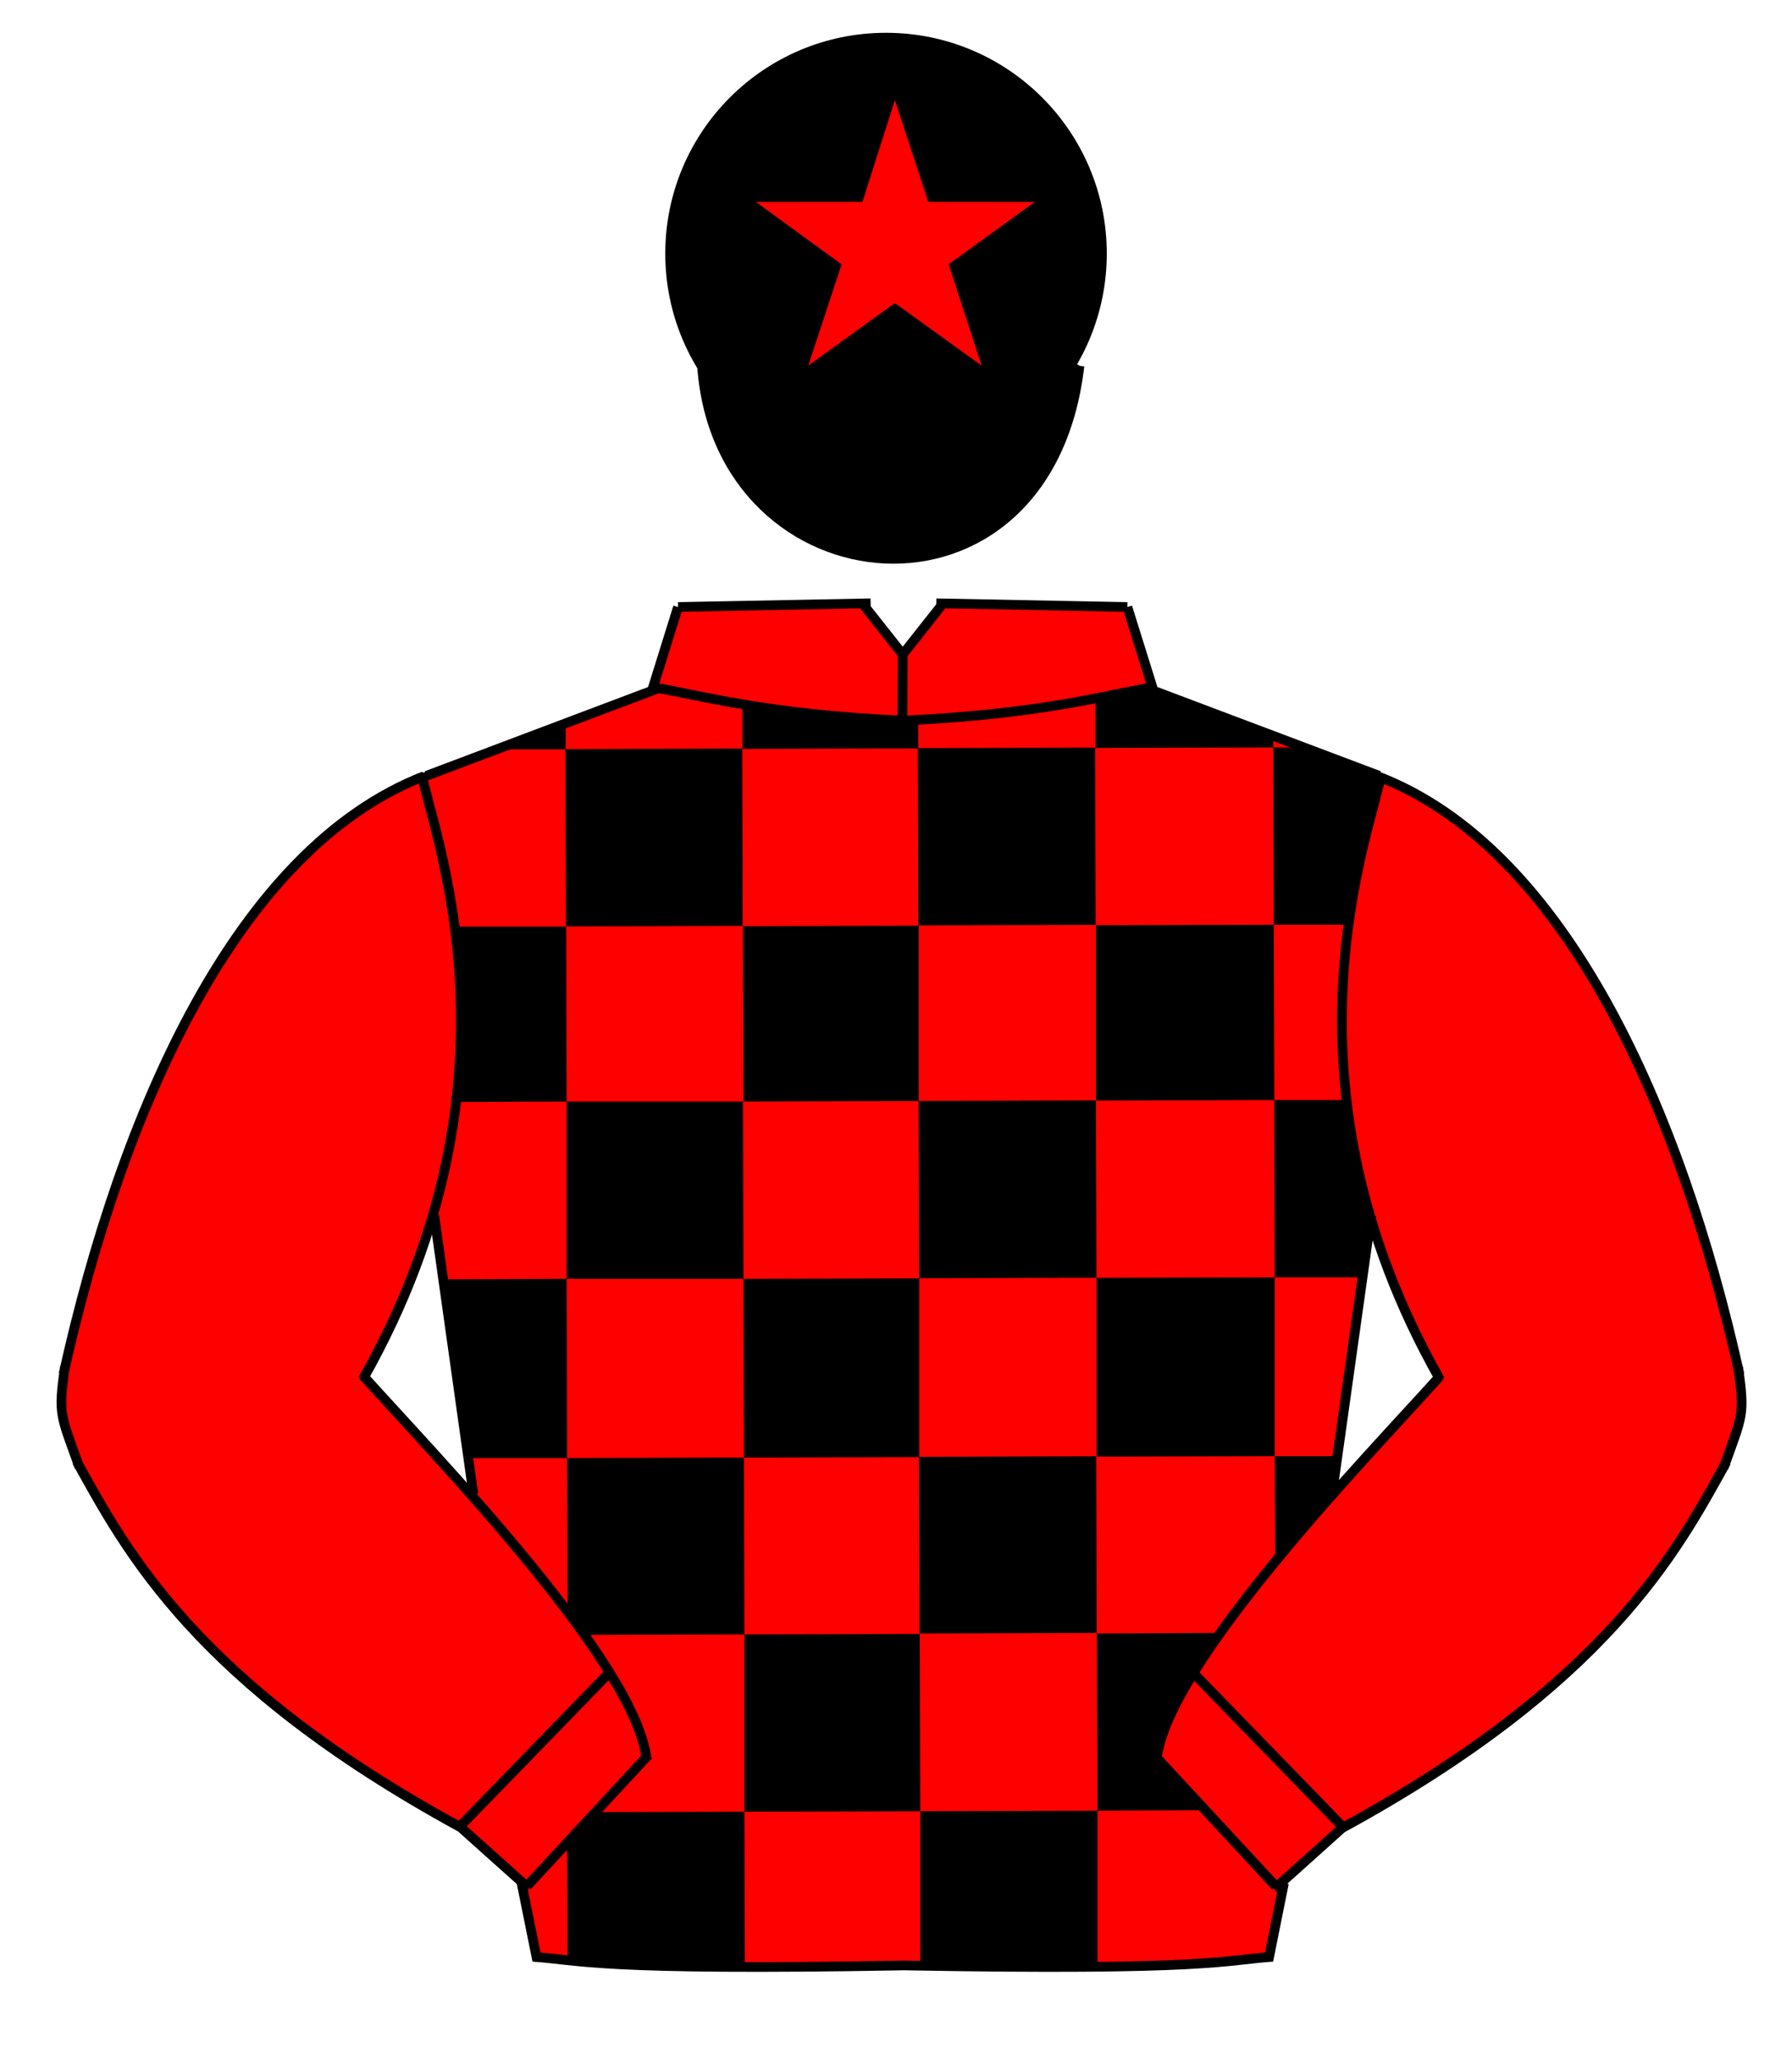<?xml version="1.0" encoding="utf-8"?>
<!-- Generator: Adobe Illustrator 13.0.0, SVG Export Plug-In . SVG Version: 6.00 Build 14948)  -->
<!DOCTYPE svg PUBLIC "-//W3C//DTD SVG 1.1//EN" "http://www.w3.org/Graphics/SVG/1.1/DTD/svg11.dtd">
<svg version="1.1" id="Layer_1" xmlns="http://www.w3.org/2000/svg" xmlns:xlink="http://www.w3.org/1999/xlink" x="0px" y="0px"
	 width="74px" height="85px" viewBox="0 0 37 42.5" enable-background="new 0 0 37 42.5" xml:space="preserve">
<path fill="#FF0000" d="M23.67,14.21c-0.93,0.16-2.3,0.54-5.03,0.66h-0.01V14.8l0.01-1.28v-0.01l0.82-1.03v-0.03l3.819,0.08
	l0.541,1.729L23.67,14.21z"/>
<path fill="#FF0000" d="M18.64,13.52l-0.01,1.28v0.07c-2.73-0.12-4.09-0.5-5.02-0.66l-0.15,0.05L14,12.53l3.82-0.08v0.03l0.82,1.03
	V13.52z"/>
<path fill="#FF0000" d="M28.48,16.02l0.02,0.01c0.01,0.01,0,0.01,0,0.02c-0.221,1.07-1.54,4.56-0.2,9.08l-0.8,5.72l0.01,0.012
	c-1.039,1.18-2.148,2.52-2.869,3.68c-0.41,0.67-0.689,1.27-0.75,1.75l2.449,2.65l0.021,0.02l0.13-0.12l0.021,0.03l-0.311,1.54
	c-0.891,0.06-1.41,0.28-7.53,0.159h-0.01c-6.17,0.121-6.69-0.101-7.58-0.159l-0.31-1.54l0.01-0.01l0.09,0.09l0.02-0.021l2.45-2.648
	c-0.06-0.48-0.34-1.08-0.76-1.75c-0.7-1.15-1.8-2.48-2.84-3.65l0.03-0.029l-0.81-5.761l-0.02-0.01c1.33-4.52-0.01-8-0.21-9.05
	c0.01,0,0.02-0.01,0.03-0.01H8.8l4.66-1.76l0.15-0.05c0.93,0.16,2.29,0.54,5.02,0.66h0.01c2.73-0.12,4.1-0.5,5.03-0.66l0.15,0.05
	L28.48,16.02z"/>
<path fill="#000000" d="M27.609,30.061L27.5,30.85l0.01,0.012c-0.39,0.438-0.789,0.908-1.18,1.381l-0.01-2.182H27.609z"/>
<path fill="#000000" d="M22.66,37.38v3.21c-0.91,0.021-2.09,0.01-3.66-0.02v-3.18L22.66,37.38z"/>
<path fill="#000000" d="M15.37,37.4l0.01,3.188V40.6c-2.2,0-3.08-0.069-3.66-0.131l-0.01-2.43l0.59-0.63L15.37,37.4z"/>
<path fill="#000000" d="M24.65,34.55c-0.42,0.66-0.7,1.261-0.762,1.74l1,1.08l-2.229,0.01l-0.011-3.659l2.521-0.011l0.021,0.011
	C24.99,34.01,24.8,34.279,24.65,34.55z"/>
<polygon fill="#000000" points="18.99,33.73 19,37.391 15.37,37.4 15.37,33.74 "/>
<path fill="#000000" d="M15.36,30.09l0.01,3.65l-3.31,0.01c-0.1-0.15-0.22-0.311-0.34-0.46v-0.011l-0.01-3.18L15.36,30.09z"/>
<rect x="18.991" y="30.072" transform="matrix(-0.003 -1 1 -0.003 -11.03 52.803)" fill="#000000" width="3.648" height="3.66"/>
<polygon fill="#000000" points="26.32,26.37 26.32,30.061 22.641,30.07 22.641,26.38 "/>
<polygon fill="#000000" points="18.98,26.391 18.98,30.08 15.36,30.09 15.35,26.4 "/>
<polygon fill="#000000" points="11.7,26.4 11.71,30.1 9.66,30.1 9.15,26.41 "/>
<polygon fill="#000000" points="11.68,14.94 11.68,15.47 10.26,15.47 "/>
<path fill="#000000" d="M28.5,16.05c-0.109,0.51-0.46,1.57-0.65,3.04H26.3l-0.01-3.66h0.62l1.57,0.59l0.02,0.01
	C28.51,16.04,28.5,16.04,28.5,16.05z"/>
<path fill="#000000" d="M28.3,25.13l-0.17,1.24h-1.81l-0.012-3.66h1.489C27.891,23.48,28.05,24.29,28.3,25.13z"/>
<polygon fill="#000000" points="26.3,19.09 26.311,22.71 22.63,22.721 22.63,19.1 "/>
<path fill="#000000" d="M23.82,14.26l2.47,0.93v0.24l-3.67,0.01v-1.02c0.42-0.09,0.76-0.16,1.05-0.21L23.82,14.26z"/>
<rect x="18.975" y="22.724" transform="matrix(-0.003 -1 1 -0.003 -3.689 45.432)" fill="#000000" width="3.66" height="3.661"/>
<rect x="18.964" y="15.444" transform="matrix(-0.003 -1 1 -0.003 3.575 38.114)" fill="#000000" width="3.66" height="3.66"/>
<polygon fill="#000000" points="18.97,19.11 18.97,22.73 15.35,22.74 15.34,19.12 "/>
<path fill="#000000" d="M18.96,14.87v0.58l-3.63,0.01v-0.15v-0.76v-0.01c0.81,0.14,1.87,0.27,3.3,0.33h0.01
	c0.11,0,0.22-0.01,0.32-0.02V14.87z"/>
<polygon fill="#000000" points="15.34,22.74 15.35,26.4 11.7,26.4 11.7,22.74 "/>
<rect x="11.68" y="15.469" transform="matrix(-0.003 -1 1 -0.003 -3.748 30.851)" fill="#000000" width="3.66" height="3.65"/>
<path fill="#000000" d="M11.69,19.13l0.01,3.61l-2.29,0.01c0.17-1.36,0.12-2.59-0.02-3.62H11.69z"/>
<path fill="#FF0000" d="M10.89,38.93l-0.02,0.021l-0.09-0.09L9.51,37.72c-0.01,0-0.01-0.01-0.02-0.01l3.09-3.18
	c0.42,0.67,0.7,1.27,0.76,1.75L10.89,38.93z"/>
<path fill="#FF0000" d="M24.641,34.54l3.09,3.18c0,0.011-0.01,0.011-0.01,0.011l-1.23,1.109l-0.131,0.12l-0.021-0.021l-2.45-2.649
	C23.95,35.811,24.23,35.21,24.641,34.54z"/>
<path fill="#FF0000" d="M28.5,16.05c3.83,1.51,6.189,6.841,7.4,12.24c0.119,0.92,0.068,0.94-0.291,1.95
	c-1.01,1.84-2.479,4.529-7.879,7.479l-3.092-3.18c0.721-1.16,1.83-2.5,2.87-3.68c0.87-0.99,1.7-1.86,2.2-2.42
	c-0.65-1.15-1.1-2.262-1.41-3.312C26.96,20.61,28.279,17.12,28.5,16.05z"/>
<path fill="#FF0000" d="M7.52,28.42c0.5,0.561,1.34,1.45,2.22,2.46c1.04,1.17,2.14,2.5,2.84,3.65l-3.09,3.18
	c-5.4-2.95-6.86-5.649-7.87-7.479C1.25,29.21,1.2,29.2,1.33,28.26c0-0.01,0.01-0.029,0.01-0.05c1.22-5.36,3.57-10.68,7.39-12.18
	c0.2,1.05,1.54,4.53,0.21,9.05C8.63,26.141,8.17,27.26,7.52,28.42z"/>
<path fill="#000000" d="M18.29,9.69c1.649,0,3.09-0.89,3.86-2.22l0.14,0.08c-0.66,5.64-7.44,4.97-7.79,0.01
	C15.27,8.84,16.68,9.69,18.29,9.69z"/>
<path fill="#000000" d="M22.75,5.23c0,0.82-0.221,1.59-0.6,2.24c-0.771,1.33-2.211,2.22-3.86,2.22c-1.61,0-3.02-0.85-3.79-2.13
	c-0.42-0.67-0.66-1.47-0.66-2.33c0-2.46,1.99-4.45,4.45-4.45C20.76,0.78,22.75,2.77,22.75,5.23z"/>
<polygon fill="#FF0000" points="19.587,5.457 20.268,7.548 18.477,6.257 16.688,7.547 17.377,5.458 15.606,4.168 17.808,4.167 
	18.477,2.067 19.167,4.167 21.368,4.168 "/>
<path fill="none" stroke="#000000" stroke-width="0.2" d="M14.496,7.563c0.349,4.959,7.138,5.632,7.792-0.011"/>
<path fill="none" stroke="#000000" stroke-width="0.2" d="M18.674,40.574c-6.36,0.117-6.72-0.117-7.674-0.178 M11.093,40.479
	l-0.324-1.604 M18.658,40.574c6.314,0.117,6.672-0.117,7.619-0.178 M26.188,40.479l0.322-1.604"/>
<line fill="none" stroke="#000000" stroke-width="0.2" x1="9.774" y1="30.846" x2="8.965" y2="25.088"/>
<line fill="none" stroke="#000000" stroke-width="0.2" x1="27.504" y1="30.846" x2="28.313" y2="25.088"/>
<path fill="none" stroke="#000000" stroke-width="0.2" d="M8.804,16.016l4.825-1.82 M13.451,14.292l0.548-1.76 M13.999,12.531
	l3.977-0.077 M13.521,14.195c0.926,0.154,2.297,0.556,5.119,0.68 M17.821,12.477l0.841,1.063 M28.477,16.016l-4.826-1.82
	 M23.827,14.292l-0.55-1.76 M23.277,12.531l-3.944-0.077 M23.758,14.195c-0.925,0.154-2.298,0.556-5.118,0.68 M19.456,12.477
	l-0.84,1.063 M18.64,13.439l-0.008,1.357"/>
<path fill="none" stroke="#000000" stroke-width="0.2" d="M9.511,37.723c-5.465-2.979-6.904-5.705-7.923-7.547 M8.757,16.023
	c-3.869,1.502-6.24,6.909-7.445,12.341 M7.493,28.473c3.543-6.252,1.396-11.367,1.212-12.519 M13.351,36.334
	c-0.199-2.004-4.425-6.336-5.857-7.939 M12.626,34.484L9.45,37.753 M10.888,38.93l2.502-2.703 M10.923,38.986l-1.412-1.264
	 M1.341,28.21c-0.142,1.008-0.095,0.978,0.299,2.081"/>
<path fill="none" stroke="#000000" stroke-width="0.2" d="M35.641,30.188c-1.019,1.847-2.457,4.563-7.924,7.547 M35.917,28.376
	c-1.205-5.435-3.576-10.838-7.444-12.341 M28.521,15.965c-0.188,1.151-2.33,6.268,1.213,12.518 M29.734,28.406
	c-1.438,1.604-5.657,5.936-5.857,7.938 M27.775,37.766l-3.176-3.27 M23.839,36.238l2.501,2.701 M27.717,37.732l-1.41,1.266
	 M35.588,30.303c0.395-1.104,0.439-1.072,0.301-2.08"/>
<circle fill="none" stroke="#000000" stroke-width="0.2" cx="18.294" cy="5.235" r="4.458"/>
</svg>
